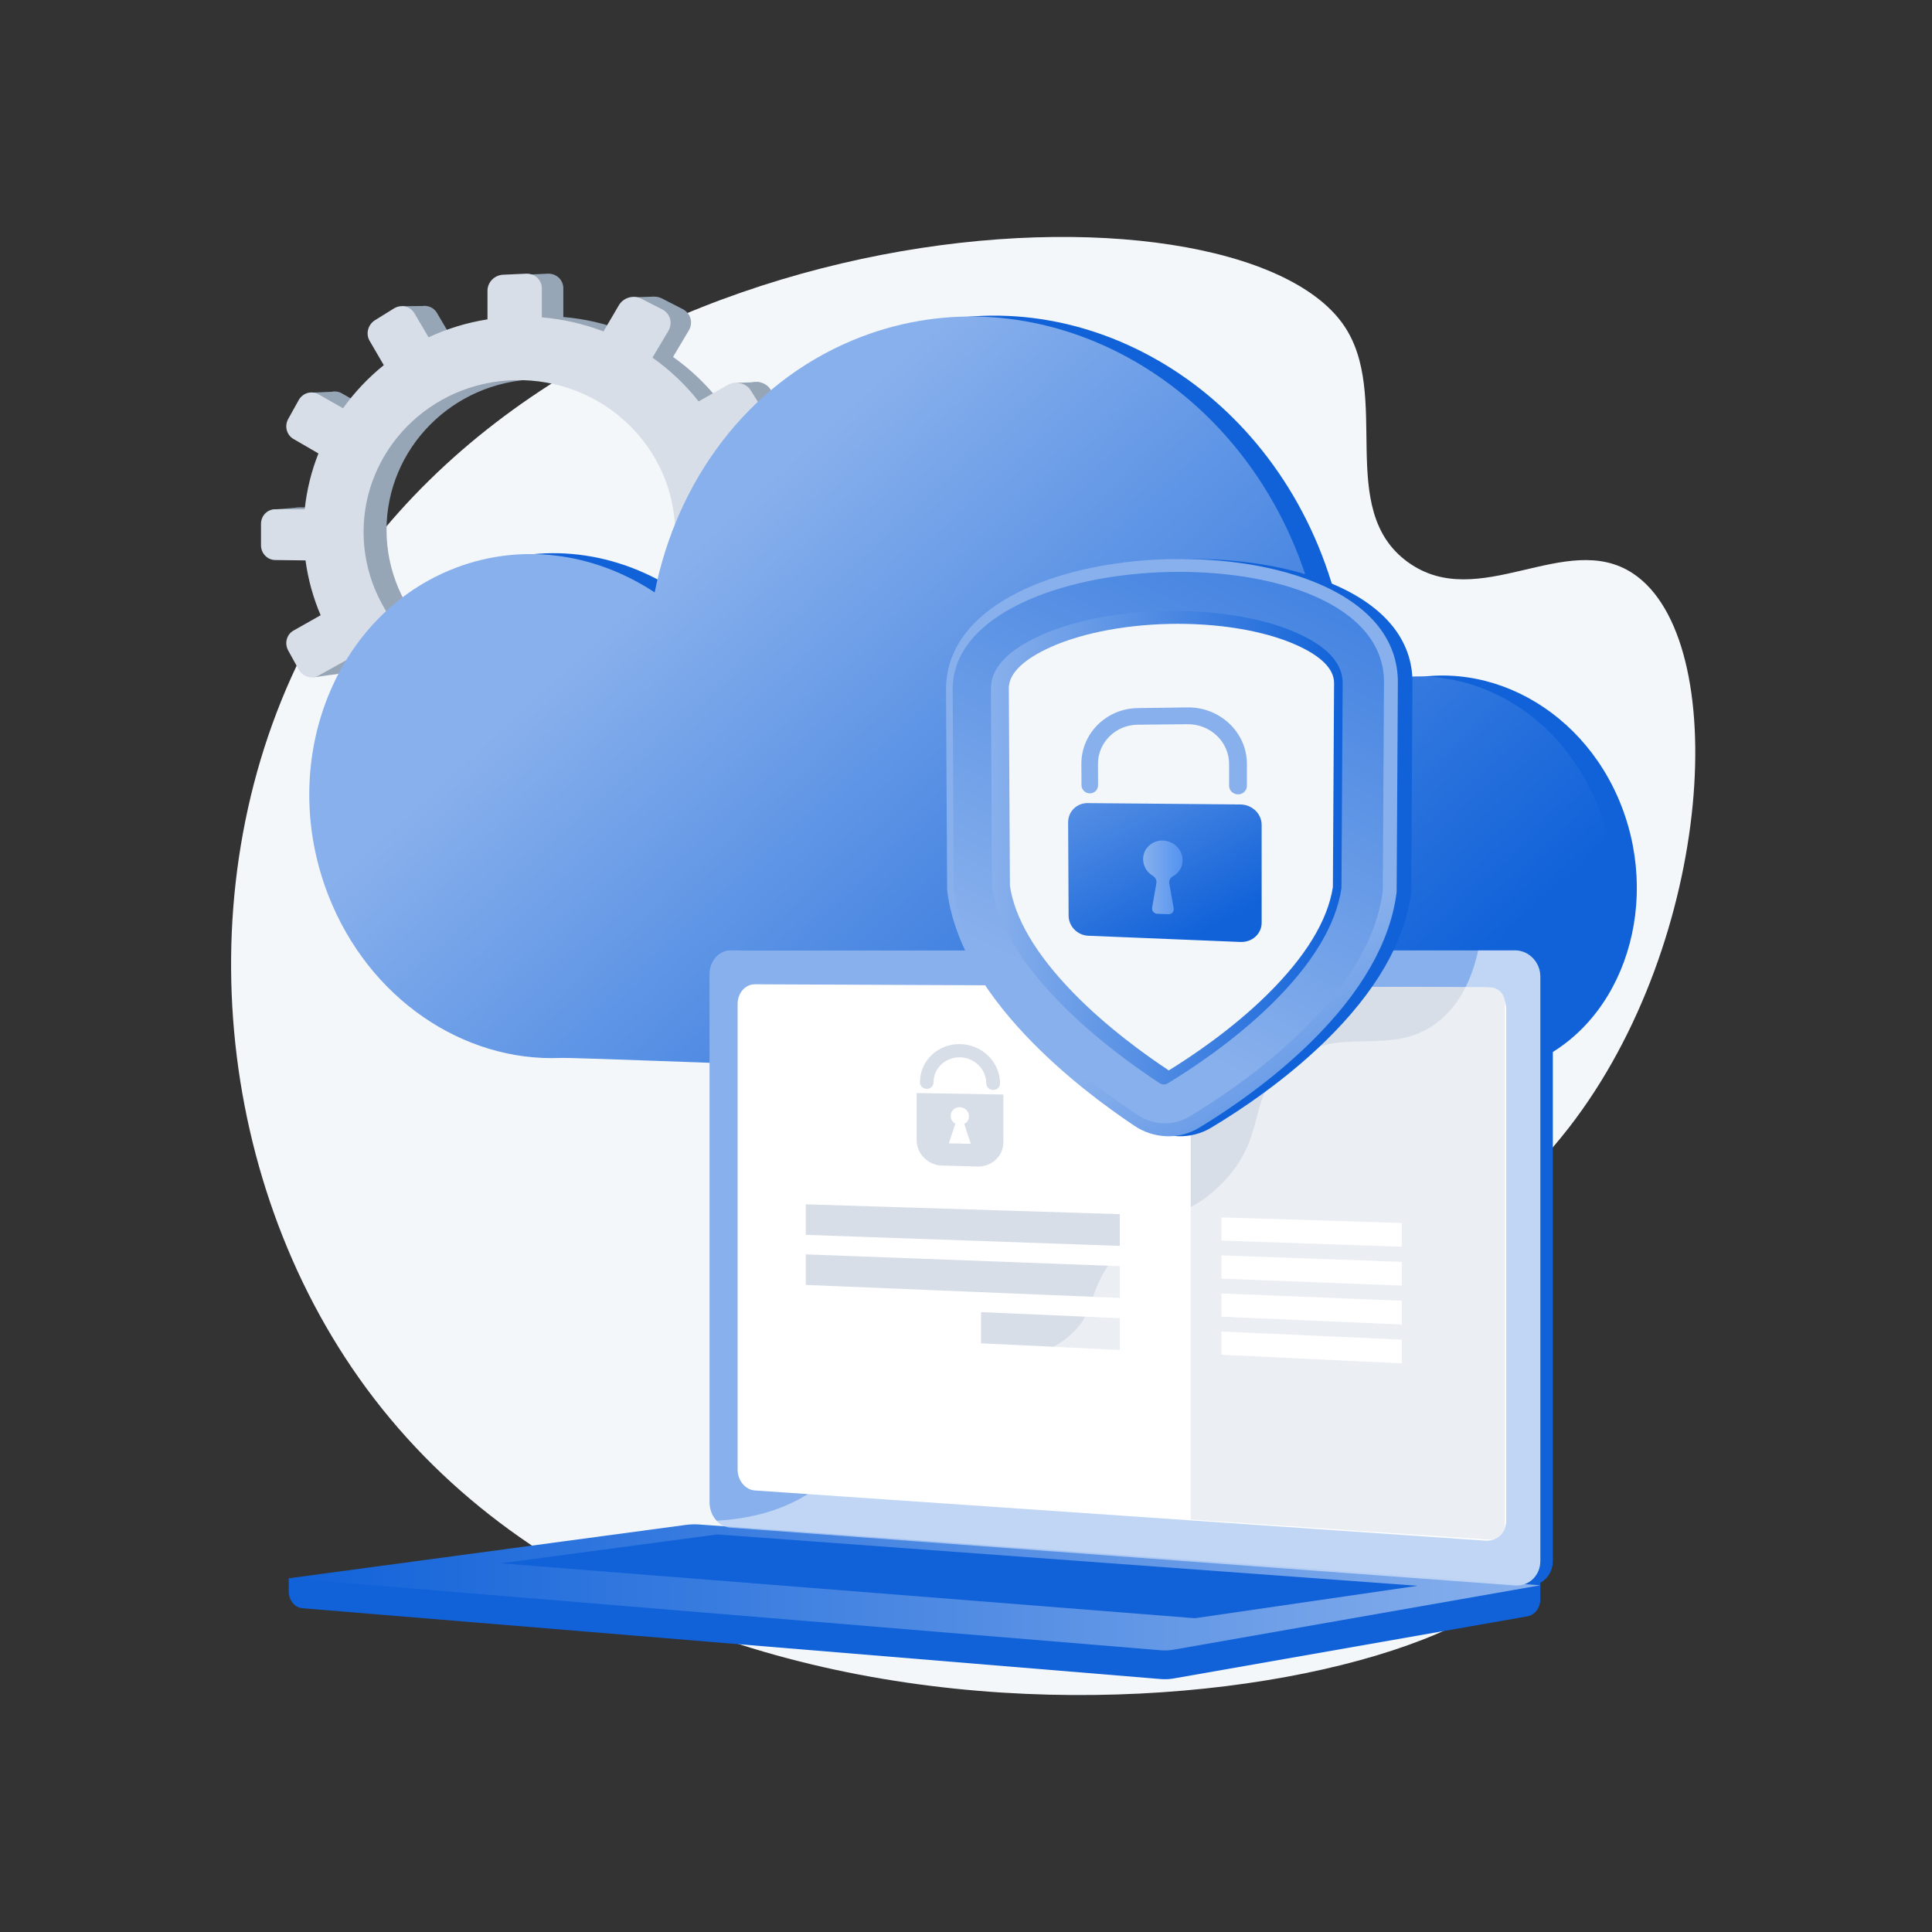 <svg viewBox="0 0 424 424" fill="none" xmlns="http://www.w3.org/2000/svg">
<rect x="0" y="0" width="424" height="424" fill="#333333" stroke="none"/>
<path d="M294.802 71.233C305.595 86.683 292.94 111.731 308.954 123.35C324.542 134.661 343.692 116.121 358.383 125.857C380.176 140.3 376.196 206.388 344.334 247.45C334.751 259.799 326.745 264.604 323.199 278.57C315.584 308.558 342.345 326.397 337.253 341.228C325.786 374.624 149.439 402.647 78.681 302.282C45.634 255.408 40.69 187.721 70.216 136.312C123.57 43.417 270.586 36.567 294.802 71.233Z" fill="#F4F7FA"/>
<path d="M65.584 111.348L72.019 111.359C72.462 107.108 73.484 103.028 75.005 99.195L69.564 96.039C68.077 95.177 67.569 93.232 68.426 91.691L70.712 87.579C71.574 86.028 73.489 85.459 74.992 86.311L80.365 89.361C82.866 85.857 85.851 82.697 89.231 79.979L86.141 74.671C85.254 73.147 85.78 71.143 87.319 70.188L91.432 67.636C92.987 66.671 94.982 67.127 95.885 68.66L98.983 73.914C102.963 72.06 107.263 70.723 111.8 70.006V63.775C111.8 61.936 113.312 60.377 115.183 60.292L120.191 60.063C122.086 59.977 123.627 61.413 123.627 63.272V69.571C128.303 69.961 132.811 71.012 137.049 72.638L140.392 66.943C141.374 65.27 143.556 64.621 145.268 65.499L149.848 67.848C151.58 68.736 152.175 70.826 151.173 72.511L147.709 78.338C151.5 81.018 154.889 84.227 157.76 87.865L164.025 84.32C165.801 83.315 168.081 83.836 169.113 85.489L171.867 89.9C172.906 91.565 172.289 93.725 170.493 94.719L164.01 98.306C165.807 102.446 167.022 106.884 167.55 111.524L175.326 111.537C177.419 111.54 179.121 113.127 179.121 115.08V120.274C179.121 122.227 177.419 123.79 175.326 123.764L167.343 123.664C166.669 128.196 165.338 132.509 163.447 136.514L170.493 140.513C172.289 141.533 172.906 143.701 171.867 145.351L169.113 149.723C168.081 151.362 165.801 151.851 164.025 150.821L156.898 146.688C154.051 150.056 150.739 153.015 147.064 155.478L151.173 162.447C152.175 164.146 151.58 166.228 149.848 167.092L145.268 169.376C143.556 170.23 141.374 169.55 140.392 167.863L136.317 160.863C132.293 162.282 128.035 163.183 123.627 163.494V171.297C123.627 173.155 122.086 174.57 120.191 174.456L115.183 174.157C113.312 174.045 111.8 172.464 111.8 170.626V162.908C107.522 162.177 103.453 160.897 99.666 159.156L95.885 165.516C94.982 167.035 92.987 167.463 91.432 166.476L87.318 163.866C85.78 162.89 85.254 160.877 86.141 159.367L89.811 153.114C86.526 150.515 83.601 147.507 81.113 144.181L74.992 147.568C73.489 148.4 71.574 147.803 70.712 146.24L68.426 142.096C67.569 140.542 68.077 138.605 69.564 137.763L75.483 134.414C73.88 130.654 72.758 126.651 72.192 122.48L65.584 122.398C63.88 122.377 62.504 120.938 62.504 119.184V114.519C62.504 112.765 63.88 111.345 65.584 111.348ZM117.681 149.748C136.722 150.455 152.657 135.677 152.657 116.718C152.657 97.759 136.722 82.777 117.681 83.24C99.287 83.687 84.828 98.476 84.828 116.284C84.828 134.093 99.287 149.066 117.681 149.748Z" fill="#97A6B7"/>
<path d="M138.988 65.254L143.571 65.096L145.151 69.205L138.988 65.254Z" fill="#97A6B7"/>
<path d="M93.541 67.151L88.256 67.204V71.102L93.541 67.151Z" fill="#97A6B7"/>
<path d="M73.4 85.956L68.131 86.169L69.448 89.119L73.4 85.956Z" fill="#97A6B7"/>
<path d="M65.129 111.403L59.808 111.824L61.546 114.406L65.129 111.403Z" fill="#97A6B7"/>
<path d="M73.979 147.911L68.816 148.649L68.184 144.434L73.979 147.911Z" fill="#97A6B7"/>
<path d="M93.734 166.929L89.099 167.772L88.73 164.348L93.734 166.929Z" fill="#97A6B7"/>
<path d="M116.914 175.147L121.076 174.41L117.494 169.089L116.914 175.147Z" fill="#97A6B7"/>
<path d="M139.462 170.669L144.308 169.668L140.568 165.138L139.462 170.669Z" fill="#97A6B7"/>
<path d="M166.698 83.851L161.64 84.009L163.642 87.697L166.698 83.851Z" fill="#97A6B7"/>
<path d="M176.76 123.52L172.124 124.205L172.493 120.412L176.76 123.52Z" fill="#97A6B7"/>
<path d="M166.803 151.283L162.273 152.02L161.904 149.017L166.803 151.283Z" fill="#97A6B7"/>
<path d="M60.385 111.766L66.873 111.777C67.32 107.492 68.351 103.378 69.884 99.513L64.398 96.332C62.899 95.463 62.386 93.502 63.25 91.948L65.555 87.803C66.425 86.24 68.356 85.665 69.871 86.525L75.288 89.6C77.81 86.067 80.819 82.881 84.228 80.141L81.112 74.789C80.218 73.254 80.748 71.233 82.299 70.27L86.447 67.698C88.014 66.725 90.026 67.185 90.937 68.73L94.06 74.027C98.073 72.158 102.41 70.81 106.983 70.087V63.805C106.983 61.951 108.508 60.379 110.395 60.293L115.444 60.063C117.355 59.976 118.909 61.424 118.909 63.297V69.648C123.624 70.041 128.169 71.101 132.442 72.74L135.813 66.999C136.803 65.312 139.003 64.657 140.73 65.543L145.347 67.911C147.094 68.806 147.693 70.913 146.683 72.612L143.191 78.486C147.013 81.188 150.43 84.423 153.325 88.091L159.642 84.517C161.433 83.504 163.731 84.029 164.772 85.696L167.549 90.143C168.597 91.821 167.974 93.998 166.163 95.001L159.626 98.618C161.439 102.791 162.663 107.265 163.196 111.943L171.036 111.956C173.147 111.96 174.863 113.559 174.863 115.528V120.764C174.863 122.733 173.147 124.308 171.036 124.282L162.987 124.182C162.308 128.75 160.966 133.099 159.058 137.137L166.163 141.168C167.974 142.196 168.596 144.383 167.549 146.046L164.772 150.454C163.731 152.106 161.433 152.598 159.642 151.56L152.456 147.393C149.585 150.788 146.246 153.772 142.54 156.255L146.683 163.281C147.693 164.994 147.093 167.093 145.347 167.964L140.729 170.266C139.003 171.127 136.803 170.442 135.812 168.741L131.704 161.684C127.647 163.115 123.353 164.023 118.909 164.336V172.203C118.909 174.076 117.355 175.502 115.444 175.388L110.395 175.086C108.508 174.973 106.983 173.38 106.983 171.527V163.745C102.67 163.008 98.567 161.718 94.749 159.963L90.937 166.375C90.026 167.906 88.014 168.338 86.447 167.343L82.299 164.711C80.748 163.727 80.218 161.699 81.112 160.175L84.812 153.872C81.5 151.251 78.551 148.219 76.043 144.865L69.871 148.28C68.356 149.119 66.425 148.517 65.555 146.941L63.25 142.764C62.386 141.197 62.898 139.244 64.398 138.396L70.366 135.02C68.75 131.228 67.618 127.192 67.048 122.988L60.385 122.906C58.667 122.884 57.279 121.433 57.279 119.665V114.962C57.279 113.194 58.667 111.763 60.385 111.766ZM112.914 150.479C132.113 151.191 148.18 136.293 148.18 117.179C148.18 98.066 132.113 82.962 112.914 83.429C94.367 83.88 79.788 98.789 79.788 116.742C79.788 134.696 94.367 149.791 112.914 150.479Z" fill="#D8DEE8"/>
<path d="M103.76 124.969C118.901 118.648 135.456 121.012 148.796 129.819C153.67 105.278 169.156 84.124 192.217 74.495C230.005 58.718 273.817 79.863 290.074 121.722C294.264 132.509 296.209 143.618 296.15 154.437C298.098 153.15 300.181 152.031 302.393 151.108C323.038 142.488 346.975 154.04 355.858 176.91C364.74 199.781 355.509 226.143 334.559 233.928C323.369 238.086 305.665 238.757 305.665 238.757C305.665 238.757 133.456 231.76 128.144 231.984C106.93 232.879 86.023 219.07 77.146 196.215C66.048 167.638 77.963 135.74 103.76 124.969Z" fill="url(#paint0_linear_10257_2981)"/>
<path d="M98.64 125.163C113.78 118.842 130.336 121.206 143.675 130.012C148.549 105.472 164.036 84.317 187.097 74.689C224.884 58.912 268.696 80.056 284.953 121.916C289.143 132.702 291.088 143.811 291.029 154.631C292.977 153.344 295.06 152.225 297.272 151.301C317.918 142.681 341.855 154.234 350.737 177.104C359.62 199.974 350.084 225.502 329.438 234.122C325.069 235.946 300.544 238.95 300.544 238.95C300.544 238.95 128.335 231.953 123.023 232.177C101.81 233.072 80.902 219.263 72.026 196.409C60.927 167.832 72.843 135.934 98.64 125.163Z" fill="url(#paint1_linear_10257_2981)"/>
<path d="M63.371 346.372L338.042 344.031V350.958C338.042 352.838 336.844 354.437 335.222 354.722L257.553 368.363C256.631 368.525 255.696 368.568 254.766 368.491L66.356 352.938C64.674 352.799 63.371 351.195 63.371 349.264V346.372Z" fill="#1162D9"/>
<path d="M163.048 335.27L335.202 347.943C338.282 348.17 340.787 345.76 340.787 342.561V214.363C340.787 211.163 338.282 208.569 335.202 208.569H163.048C160.51 208.569 158.458 210.914 158.458 213.806V329.695C158.458 332.587 160.51 335.083 163.048 335.27Z" fill="#1162D9"/>
<path d="M160.303 335.27L332.457 347.943C335.537 348.17 338.042 345.76 338.042 342.561V214.363C338.042 211.163 335.537 208.569 332.457 208.569H160.303C157.765 208.569 155.713 210.914 155.713 213.806V329.695C155.713 332.587 157.765 335.083 160.303 335.27Z" fill="url(#paint2_linear_10257_2981)"/>
<path d="M165.666 327.1L326.009 338.108C328.516 338.28 330.553 336.302 330.553 333.69V221.453C330.553 218.84 328.516 216.714 326.009 216.703L165.666 216.012C163.572 216.003 161.879 217.924 161.879 220.304V322.532C161.879 324.911 163.572 326.956 165.666 327.1Z" fill="white"/>
<path d="M240.3 212.075C240.3 213.266 241.186 214.235 242.28 214.238C243.376 214.242 244.265 213.277 244.265 212.083C244.265 210.889 243.376 209.92 242.28 209.92C241.186 209.919 240.3 210.884 240.3 212.075Z" fill="white"/>
<path d="M153.441 334.567L338.042 347.907L257.553 362.043C256.631 362.205 255.696 362.248 254.766 362.172L63.371 346.372L150.505 334.658C151.479 334.527 152.462 334.497 153.441 334.567Z" fill="url(#paint3_linear_10257_2981)"/>
<path d="M311.106 348.021L157.42 336.751L109.856 343.093L262.218 355.141L311.106 348.021Z" fill="#1162D9"/>
<path d="M261.312 333.478L326.723 337.88C328.642 338.009 330.27 336.487 330.27 334.564V220.003C330.27 218.173 328.79 216.687 326.959 216.68L261.312 216.414L261.312 333.478Z" fill="#D8DEE8"/>
<path d="M176.84 271.007L245.758 273.428V266.46L176.84 264.3V271.007Z" fill="#D8DEE8"/>
<path d="M176.84 281.994L245.758 284.844V277.876L176.84 275.287V281.994Z" fill="#D8DEE8"/>
<path d="M268.059 272.258L307.632 273.607V268.399L268.059 267.159V272.258Z" fill="white"/>
<path d="M268.059 280.613L307.632 282.14V276.931L268.059 275.513V280.613Z" fill="white"/>
<path d="M268.059 288.967L307.632 290.672V285.464L268.059 283.868V288.967Z" fill="white"/>
<path d="M268.059 297.322L307.632 299.204V293.996L268.059 292.222V297.322Z" fill="white"/>
<path d="M215.303 294.811L245.758 296.26V289.292L215.303 287.959V294.811Z" fill="#D8DEE8"/>
<path d="M220.207 240.206V250.674C220.207 253.7 217.661 256.087 214.53 256.006L206.766 255.803C203.672 255.722 201.172 253.229 201.172 250.235V239.877L220.207 240.206ZM213.057 251.028L211.614 246.655C212.232 246.336 212.651 245.708 212.651 244.976C212.651 243.901 211.75 243.013 210.64 242.992C209.531 242.971 208.633 243.823 208.633 244.896C208.633 245.626 209.05 246.27 209.666 246.615L208.229 250.915L213.057 251.028Z" fill="#D8DEE8"/>
<path d="M203.379 238.97C204.203 238.984 204.871 238.347 204.871 237.546C204.871 234.47 207.454 232 210.639 232.04C213.836 232.081 216.445 234.634 216.445 237.731C216.445 238.536 217.122 239.201 217.959 239.215C218.796 239.229 219.475 238.586 219.475 237.779C219.475 233.067 215.501 229.188 210.639 229.133C205.804 229.079 201.89 232.832 201.89 237.499C201.89 238.298 202.556 238.956 203.379 238.97Z" fill="#D8DEE8"/>
<path opacity="0.48" d="M332.457 347.943L161.175 335.334L160.303 335.27C159.138 335.184 158.08 334.609 157.271 333.736C169.596 333.061 177.252 328.687 182.191 324.167C192.108 315.091 190.388 306.14 201.083 300.173C214.422 292.729 224.911 302.161 235.033 292.855C241.17 287.213 238.157 283.006 245.709 274.575C254.072 265.237 259.517 268.376 267.923 259.972C278.551 249.346 273.235 241.078 282.39 233.448C293.496 224.192 305.473 232.759 316.045 223.883C320.604 220.054 323.107 214.488 324.413 208.569H332.456C335.537 208.569 338.042 211.163 338.042 214.363V342.56C338.042 345.76 335.538 348.169 332.457 347.943Z" fill="white"/>
<path d="M258.588 249.36C261.143 249.434 263.635 248.79 265.793 247.496C272.37 243.554 282.087 237.044 290.83 228.521C301.923 217.707 308.297 206.715 309.692 195.92L309.713 195.751L309.984 149.691C309.984 140.588 304.047 133.199 292.9 128.344C283.69 124.332 271.483 122.345 258.588 122.718C245.842 123.087 234.049 125.717 225.319 130.099C214.943 135.308 209.498 142.628 209.498 151.307L209.745 195.317L209.765 195.479C211.039 205.816 216.904 216.5 227.269 227.305C235.583 235.971 244.977 242.839 251.429 247.094C253.564 248.502 256.039 249.286 258.588 249.36Z" fill="url(#paint4_linear_10257_2981)"/>
<path d="M256.058 249.36C258.58 249.434 261.039 248.79 263.169 247.496C269.658 243.554 279.248 237.044 287.875 228.521C298.821 217.707 305.111 206.715 306.487 195.92L306.509 195.751L306.776 149.691C306.776 140.588 300.917 133.199 289.917 128.344C280.829 124.332 268.784 122.345 256.058 122.718C243.481 123.087 231.844 125.717 223.23 130.099C212.99 135.308 207.617 142.628 207.617 151.307L207.861 195.317L207.881 195.479C209.138 205.816 214.925 216.5 225.153 227.305C233.357 235.971 242.628 242.839 248.995 247.094C251.101 248.502 253.543 249.286 256.058 249.36Z" fill="url(#paint5_linear_10257_2981)"/>
<path d="M303.734 149.724L303.466 195.551C300.449 218.933 272.97 237.864 261.002 245.057C257.573 247.117 253.19 246.995 249.785 244.755C238.067 237.044 212.093 217.632 209.318 195.151L209.071 151.262C209.071 118.7 303.734 115.723 303.734 149.724Z" fill="url(#paint6_linear_10257_2981)"/>
<path d="M255.379 237.993C255.599 237.998 255.931 237.962 256.266 237.758C261.194 234.774 270.747 228.524 279.057 220.361C288.033 211.543 293.21 202.971 294.397 194.919L294.661 149.851C294.65 145.527 291.227 141.826 284.517 138.865C277.026 135.559 266.389 133.824 255.379 134.086C244.48 134.344 234.153 136.539 226.998 140.089C220.669 143.229 217.47 146.931 217.46 151.106L217.705 194.614C218.813 202.405 223.672 210.804 232.203 219.634C240.225 227.935 249.595 234.516 254.493 237.717C254.828 237.935 255.16 237.988 255.379 237.993Z" fill="url(#paint7_linear_10257_2981)"/>
<path d="M256.504 234.912C261.48 231.847 270.33 225.929 278.051 218.33C286.486 210.028 291.368 202.062 292.516 194.69L292.777 149.884C292.769 146.792 289.927 143.956 284.352 141.487C277.256 138.345 267.089 136.69 256.504 136.927C246.02 137.163 236.139 139.233 229.348 142.593C224.072 145.204 221.403 148.051 221.395 151.067L221.64 194.415C222.717 201.567 227.321 209.388 235.374 217.707C242.849 225.43 251.55 231.64 256.504 234.912Z" fill="#F4F7FA"/>
<path d="M238.697 176.249L272.209 176.547C274.785 176.57 276.884 178.578 276.884 181.031V202.502C276.884 204.941 274.793 206.831 272.226 206.726L238.833 205.359C236.457 205.261 234.531 203.295 234.519 200.965L234.413 180.454C234.401 178.111 236.314 176.227 238.697 176.249Z" fill="url(#paint8_linear_10257_2981)"/>
<path d="M250.868 188.561C250.86 186.19 252.896 184.315 255.381 184.472C257.581 184.611 259.406 186.388 259.53 188.521C259.625 190.175 258.731 191.608 257.369 192.335C256.79 192.644 256.504 193.292 256.618 193.932L257.586 199.356C257.71 200.047 257.162 200.654 256.441 200.629L253.989 200.543C253.273 200.518 252.727 199.875 252.846 199.197L253.783 193.824C253.895 193.183 253.564 192.547 252.983 192.198C251.72 191.438 250.872 190.085 250.868 188.561Z" fill="url(#paint9_linear_10257_2981)"/>
<path d="M239.168 174.119C240.174 174.126 240.988 173.326 240.984 172.333L240.964 167.656C240.943 162.958 244.827 159.094 249.667 159.046L260.605 158.937C265.614 158.887 269.732 162.793 269.737 167.639L269.741 172.464C269.742 173.489 270.614 174.325 271.691 174.332C272.771 174.339 273.648 173.511 273.647 172.482L273.646 167.637C273.643 160.711 267.745 155.15 260.598 155.249L249.655 155.401C242.78 155.497 237.288 160.999 237.321 167.658L237.343 172.316C237.348 173.305 238.164 174.112 239.168 174.119Z" fill="url(#paint10_linear_10257_2981)"/>
<defs>
<linearGradient id="paint0_linear_10257_2981" x1="359.225" y1="150.694" x2="72.994" y2="150.694" gradientUnits="userSpaceOnUse">
<stop stop-color="#1162D9"/>
<stop offset="0.996" stop-color="#1162D9"/>
</linearGradient>
<linearGradient id="paint1_linear_10257_2981" x1="150.9" y1="121.095" x2="275.47" y2="256.501" gradientUnits="userSpaceOnUse">
<stop stop-color="#88B0EC"/>
<stop offset="0.996" stop-color="#1162D9"/>
</linearGradient>
<linearGradient id="paint2_linear_10257_2981" x1="338.042" y1="278.263" x2="155.713" y2="278.263" gradientUnits="userSpaceOnUse">
<stop stop-color="#88B0EC"/>
<stop offset="0.996" stop-color="#88B0EC"/>
</linearGradient>
<linearGradient id="paint3_linear_10257_2981" x1="338.042" y1="348.369" x2="63.371" y2="348.369" gradientUnits="userSpaceOnUse">
<stop stop-color="#88B0EC"/>
<stop offset="0.996" stop-color="#1162D9"/>
</linearGradient>
<linearGradient id="paint4_linear_10257_2981" x1="200.799" y1="119.195" x2="229.762" y2="147.032" gradientUnits="userSpaceOnUse">
<stop stop-color="#88B0EC"/>
<stop offset="1" stop-color="#1162D9"/>
</linearGradient>
<linearGradient id="paint5_linear_10257_2981" x1="279.786" y1="210.825" x2="329.267" y2="293.293" gradientUnits="userSpaceOnUse">
<stop stop-color="#88B0EC"/>
<stop offset="1" stop-color="#1162D9"/>
</linearGradient>
<linearGradient id="paint6_linear_10257_2981" x1="234.676" y1="217.216" x2="314.631" y2="56.443" gradientUnits="userSpaceOnUse">
<stop stop-color="#88B0EC"/>
<stop offset="1" stop-color="#1162D9"/>
</linearGradient>
<linearGradient id="paint7_linear_10257_2981" x1="294.661" y1="186.027" x2="217.46" y2="186.027" gradientUnits="userSpaceOnUse">
<stop stop-color="#1162D9"/>
<stop offset="1" stop-color="#88B0EC"/>
</linearGradient>
<linearGradient id="paint8_linear_10257_2981" x1="231.47" y1="146.196" x2="263.222" y2="204.888" gradientUnits="userSpaceOnUse">
<stop offset="0.004" stop-color="#88B0EC"/>
<stop offset="1" stop-color="#1162D9"/>
</linearGradient>
<linearGradient id="paint9_linear_10257_2981" x1="259.537" y1="192.546" x2="250.868" y2="192.546" gradientUnits="userSpaceOnUse">
<stop stop-color="#5393F1"/>
<stop offset="1" stop-color="#88B0EC"/>
</linearGradient>
<linearGradient id="paint10_linear_10257_2981" x1="240.645" y1="141.232" x2="272.396" y2="199.924" gradientUnits="userSpaceOnUse">
<stop offset="0.004" stop-color="#88B0EC"/>
<stop offset="1" stop-color="#88B0EC"/>
</linearGradient>
</defs>
</svg>
